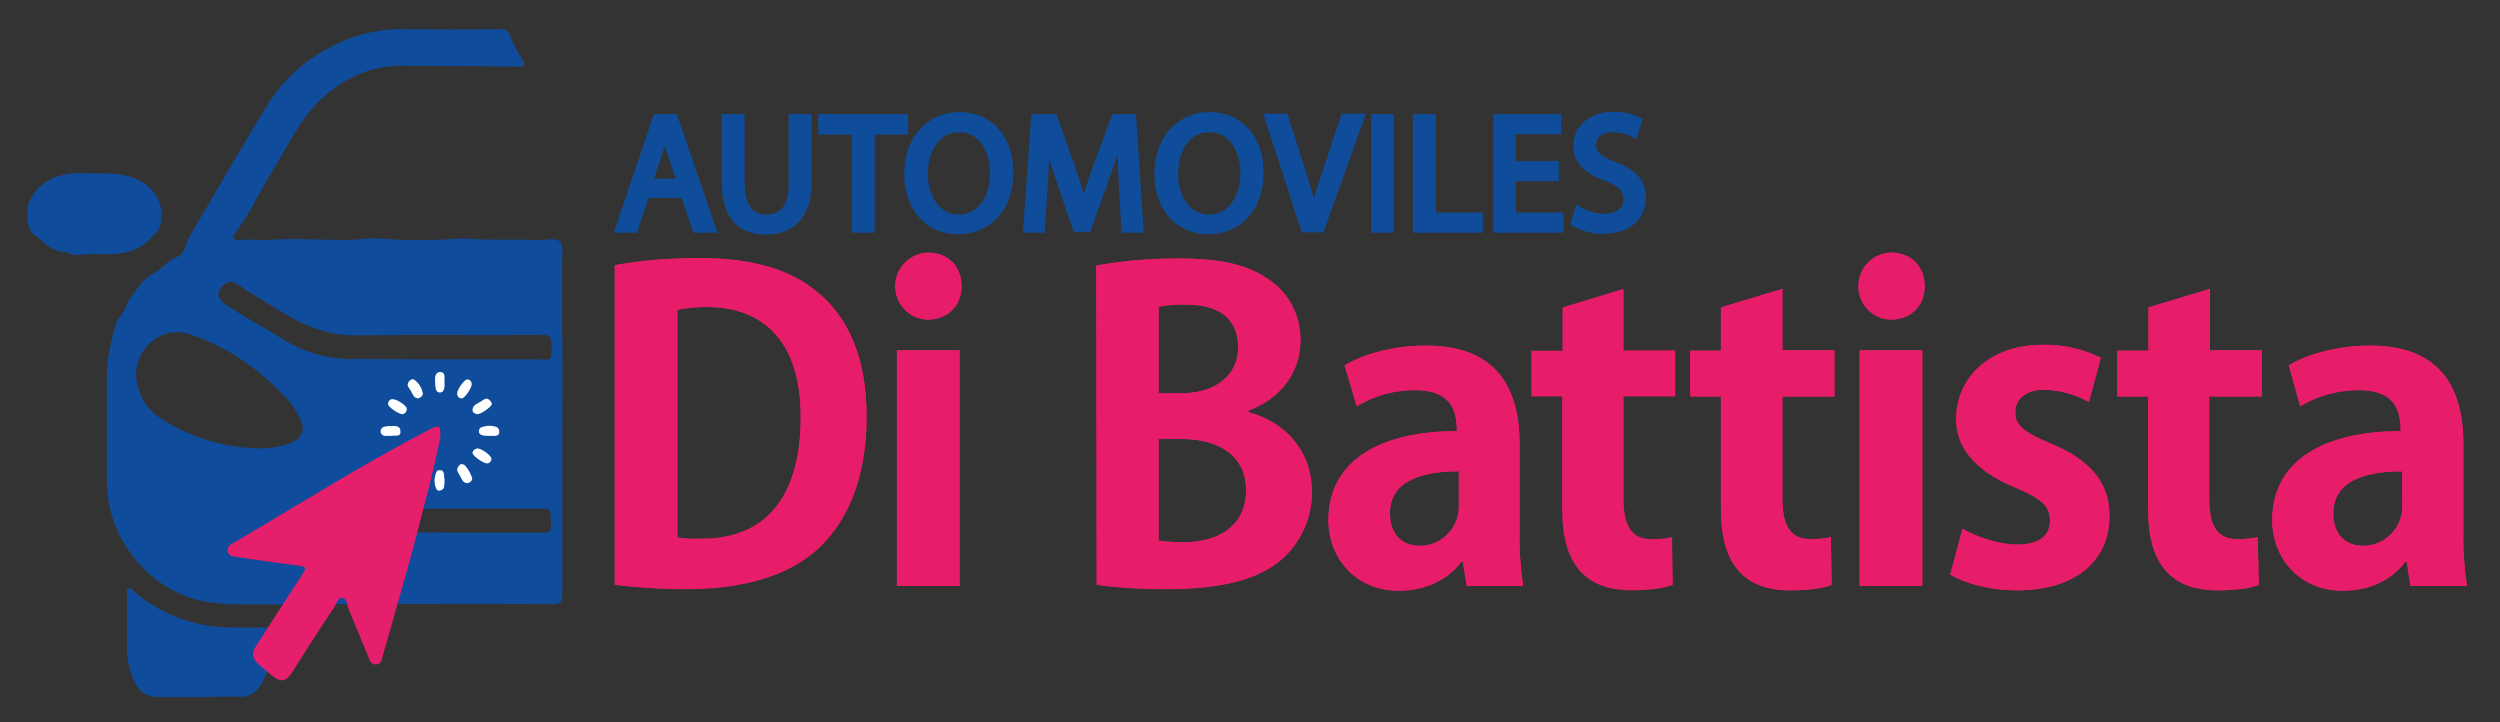 <?xml version="1.0" encoding="utf-8"?>
<!-- Generator: Adobe Illustrator 23.0.0, SVG Export Plug-In . SVG Version: 6.00 Build 0)  -->
<svg version="1.1" id="Capa_1" xmlns="http://www.w3.org/2000/svg" xmlns:xlink="http://www.w3.org/1999/xlink" x="0px" y="0px"
	 viewBox="0 0 634.4 183.3" style="enable-background:new 0 0 634.4 183.3;" xml:space="preserve">
<rect x="0" y="0" width="634.4" height="183.3" fill="#333333" stroke="none"/>
<style type="text/css">
	.st0{fill-rule:evenodd;clip-rule:evenodd;fill:#E71D6A;}
	.st1{fill:#104C9C;stroke:#0F4D9B;stroke-width:2.1;stroke-miterlimit:10;}
	.st2{fill:#104C9C;}
	.st3{fill:#E51F6B;}
	.st4{fill:#FFFFFF;}
</style>
<path class="st0" d="M156.1,148.4c5.9,0.7,11.9,1.1,17.9,1.1c14.4,0,25.9-3.3,33.4-10.1c6.3-5.7,12.5-16,12.5-33.7
	c0-14.9-4.6-25.1-12.5-31.6c-6.9-5.7-16.2-8.6-30-8.6c-7.2,0-14.3,0.5-21.4,1.8V148.4L156.1,148.4z M171.9,78.6L171.9,78.6
	c2.5-0.5,5-0.7,7.5-0.7c14.7,0,23.8,9.2,23.8,27.9c0,21.7-10.1,31-25.2,30.9c-2.1,0.1-4.1,0-6.1-0.3L171.9,78.6L171.9,78.6z"/>
<path class="st0" d="M244,72.6c0-5-3.4-8.5-8.6-8.5c-4.7,0.2-8.4,4.1-8.2,8.8c0.1,4.5,3.7,8.1,8.2,8.2C240.3,81.1,244,77.8,244,72.6
	L244,72.6z M227.6,88.9L227.6,88.9v59.8h15.9V88.9H227.6z"/>
<path class="st0" d="M278.3,148.4c5.8,0.8,11.7,1.1,17.6,1.1c14.7,0,23.9-2.7,29.5-7.7c4.8-4.3,7.6-10.5,7.5-17
	c0-10.5-6.9-17.8-16.1-20.2v-0.4c8.8-3.3,13.2-10.3,13.2-17.8c0.1-6.2-2.9-12.1-8.1-15.5c-5.7-4-12.8-5.3-22.8-5.3
	c-7,0-14,0.5-20.9,1.8L278.3,148.4L278.3,148.4z M294,77.8L294,77.8c2.3-0.4,4.7-0.6,7-0.5c7.1,0,13.2,2.6,13.2,10.9
	c0,6.7-5.4,11.6-14.4,11.6h-5.8L294,77.8L294,77.8z M299.9,111.4L299.9,111.4c8.2,0,16.3,3.4,16.3,13c0,9.3-7.3,13.2-15.9,13.2
	c-2.1,0-4.2-0.1-6.3-0.4v-25.8H299.9z"/>
<path class="st0" d="M344.3,103.1c4.4-2.7,9.5-4.1,14.7-4.1c8.7,0,10.7,4.5,10.7,10.4c-19,0-32.6,7.2-32.6,22.6
	c0,9.6,6.9,17.9,17.9,17.9c6.6,0,12.4-2.7,15.9-7.4h0.3l1,6.2h14.3c-0.7-4.7-1-9.4-0.9-14.2v-21.9c0-13.1-5-24.9-23.7-24.9
	c-9.4,0-16.7,2.6-20.7,5L344.3,103.1z M370.2,128.2L370.2,128.2c0.2,5.5-4.1,10.1-9.6,10.3c-0.1,0-0.3,0-0.4,0c-4,0-7.5-2.5-7.5-8.2
	c0-8.7,8.9-10.7,17.5-10.7L370.2,128.2L370.2,128.2z"/>
<path class="st0" d="M428.9,88.9v11.7h7.8v27.6c0,6.7,0.3,21.6,17.5,21.6c4.6,0,8.5-0.5,10.6-1.4l-0.2-12.1
	c-1.7,0.4-3.4,0.5-5.2,0.5c-4.8,0-7.1-3-7.1-10.2v-26h13.2V88.9h-13.2V73.3L436.7,78v11H428.9z"/>
<path class="st0" d="M488.4,72.6c0-5-3.4-8.5-8.6-8.5c-4.7,0.2-8.4,4.1-8.2,8.8c0.1,4.5,3.7,8.1,8.2,8.2
	C484.7,81.1,488.4,77.8,488.4,72.6L488.4,72.6z M471.9,88.9L471.9,88.9v59.8h15.9V88.9H471.9z"/>
<path class="st0" d="M494.9,145.8c4,2.4,10.3,4,16.9,4c14.9,0,23.5-7.5,23.5-18.9c0-8.3-4.7-14.1-14.8-18.3c-6.9-2.9-9.1-4.6-9.1-8
	c0-3.3,2.6-5.7,7.4-5.7c4,0.1,7.8,1.2,11.3,3.1l3-11.2c-4.6-2.3-9.7-3.4-14.8-3.3c-13.3,0-21.9,8.2-21.9,18.9
	c0,6.6,4.1,12.9,15.2,17.4c6.6,2.8,8.6,4.7,8.6,8.4c0,3.7-2.7,6-8.3,6c-4.9,0-10.8-2.2-13.9-4L494.9,145.8L494.9,145.8z"/>
<path class="st0" d="M537.3,88.9v11.7h7.8v27.6c0,6.7,0.3,21.6,17.5,21.6c4.6,0,8.5-0.5,10.6-1.4l-0.3-12.1
	c-1.7,0.4-3.4,0.5-5.2,0.5c-4.8,0-7.1-3-7.1-10.2v-26H574V88.9h-13.2V73.3L545.2,78v11H537.3z"/>
<path class="st0" d="M583.7,103.1c4.5-2.7,9.6-4.1,14.8-4.1c8.7,0,10.7,4.5,10.7,10.4c-19,0-32.6,7.2-32.6,22.6
	c0,9.6,6.9,17.9,17.9,17.9c6.7,0,12.5-2.7,15.9-7.4h0.3l1,6.2H626c-0.7-4.7-1-9.4-0.9-14.2v-21.9c0-13.1-5-24.9-23.6-24.9
	c-9.3,0-16.7,2.6-20.7,5L583.7,103.1L583.7,103.1z M609.6,128.2L609.6,128.2c0.2,5.5-4.1,10.1-9.6,10.3c-0.1,0-0.3,0-0.4,0
	c-4,0-7.5-2.5-7.5-8.2c0-8.7,8.9-10.7,17.5-10.7L609.6,128.2L609.6,128.2z"/>
<path class="st0" d="M156.1,148.4c5.9,0.7,11.9,1.1,17.9,1.1c14.4,0,25.9-3.3,33.4-10.1c6.3-5.7,12.5-16,12.5-33.7
	c0-14.9-4.6-25.1-12.5-31.6c-6.9-5.7-16.2-8.6-30-8.6c-7.2,0-14.3,0.5-21.4,1.8V148.4L156.1,148.4z M171.9,78.6L171.9,78.6
	c2.5-0.5,5-0.7,7.5-0.7c14.7,0,23.8,9.2,23.8,27.9c0,21.7-10.1,31-25.2,30.9c-2.1,0.1-4.1,0-6.1-0.3L171.9,78.6L171.9,78.6z"/>
<path class="st0" d="M244,72.6c0-5-3.4-8.5-8.6-8.5c-4.7,0.2-8.4,4.1-8.2,8.8c0.1,4.5,3.7,8.1,8.2,8.2C240.3,81.1,244,77.8,244,72.6
	L244,72.6z M227.6,88.9L227.6,88.9v59.8h15.9V88.9H227.6z"/>
<path class="st0" d="M278.3,148.4c5.8,0.8,11.7,1.1,17.6,1.1c14.7,0,23.9-2.7,29.5-7.7c4.8-4.3,7.6-10.5,7.5-17
	c0-10.5-6.9-17.8-16.1-20.2v-0.4c8.8-3.3,13.2-10.3,13.2-17.8c0.1-6.2-2.9-12.1-8.1-15.5c-5.7-4-12.8-5.3-22.8-5.3
	c-7,0-14,0.5-20.9,1.8L278.3,148.4L278.3,148.4z M294,77.8L294,77.8c2.3-0.4,4.7-0.6,7-0.5c7.1,0,13.2,2.6,13.2,10.9
	c0,6.7-5.4,11.6-14.4,11.6h-5.8L294,77.8L294,77.8z M299.9,111.4L299.9,111.4c8.2,0,16.3,3.4,16.3,13c0,9.3-7.3,13.2-15.9,13.2
	c-2.1,0-4.2-0.1-6.3-0.4v-25.8H299.9z"/>
<path class="st0" d="M344.3,103.1c4.4-2.7,9.5-4.1,14.7-4.1c8.7,0,10.7,4.5,10.7,10.4c-19,0-32.6,7.2-32.6,22.6
	c0,9.6,6.9,17.9,17.9,17.9c6.6,0,12.4-2.7,15.9-7.4h0.3l1,6.2h14.3c-0.7-4.7-1-9.4-0.9-14.2v-21.9c0-13.1-5-24.9-23.7-24.9
	c-9.4,0-16.7,2.6-20.7,5L344.3,103.1z M370.2,128.2L370.2,128.2c0.2,5.5-4.1,10.1-9.6,10.3c-0.1,0-0.3,0-0.4,0c-4,0-7.5-2.5-7.5-8.2
	c0-8.7,8.9-10.7,17.5-10.7L370.2,128.2L370.2,128.2z"/>
<path class="st0" d="M388.6,88.9v11.7h7.8v27.6c0,6.7,0.3,21.6,17.5,21.6c4.6,0,8.5-0.5,10.6-1.4l-0.2-12.1
	c-1.7,0.4-3.4,0.5-5.2,0.5c-4.8,0-7.1-3-7.1-10.2v-26h13.1V88.9h-13.1V73.3L396.5,78v11H388.6z"/>
<path class="st0" d="M428.9,88.9v11.7h7.8v27.6c0,6.7,0.3,21.6,17.5,21.6c4.6,0,8.5-0.5,10.6-1.4l-0.2-12.1
	c-1.7,0.4-3.4,0.5-5.2,0.5c-4.8,0-7.1-3-7.1-10.2v-26h13.2V88.9h-13.2V73.3L436.7,78v11H428.9z"/>
<path class="st0" d="M488.4,72.6c0-5-3.4-8.5-8.6-8.5c-4.7,0.2-8.4,4.1-8.2,8.8c0.1,4.5,3.7,8.1,8.2,8.2
	C484.7,81.1,488.4,77.8,488.4,72.6L488.4,72.6z M471.9,88.9L471.9,88.9v59.8h15.9V88.9H471.9z"/>
<path class="st0" d="M494.9,145.8c4,2.4,10.3,4,16.9,4c14.9,0,23.5-7.5,23.5-18.9c0-8.3-4.7-14.1-14.8-18.3c-6.9-2.9-9.1-4.6-9.1-8
	c0-3.3,2.6-5.7,7.4-5.7c4,0.1,7.8,1.2,11.3,3.1l3-11.2c-4.6-2.3-9.7-3.4-14.8-3.3c-13.3,0-21.9,8.2-21.9,18.9
	c0,6.6,4.1,12.9,15.2,17.4c6.6,2.8,8.6,4.7,8.6,8.4c0,3.7-2.7,6-8.3,6c-4.9,0-10.8-2.2-13.9-4L494.9,145.8L494.9,145.8z"/>
<path class="st0" d="M537.3,88.9v11.7h7.8v27.6c0,6.7,0.3,21.6,17.5,21.6c4.6,0,8.5-0.5,10.6-1.4l-0.3-12.1
	c-1.7,0.4-3.4,0.5-5.2,0.5c-4.8,0-7.1-3-7.1-10.2v-26H574V88.9h-13.2V73.3L545.2,78v11H537.3z"/>
<path class="st0" d="M583.7,103.1c4.5-2.7,9.6-4.1,14.8-4.1c8.7,0,10.7,4.5,10.7,10.4c-19,0-32.6,7.2-32.6,22.6
	c0,9.6,6.9,17.9,17.9,17.9c6.7,0,12.5-2.7,15.9-7.4h0.3l1,6.2H626c-0.7-4.7-1-9.4-0.9-14.2v-21.9c0-13.1-5-24.9-23.6-24.9
	c-9.3,0-16.7,2.6-20.7,5L583.7,103.1L583.7,103.1z M609.6,128.2L609.6,128.2c0.2,5.5-4.1,10.1-9.6,10.3c-0.1,0-0.3,0-0.4,0
	c-4,0-7.5-2.5-7.5-8.2c0-8.7,8.9-10.7,17.5-10.7L609.6,128.2L609.6,128.2z"/>
<path class="st1" d="M166.7,30l-9.5,28h3.7l2.9-8.8h9.9l3,8.8h3.9L171,30H166.7z M164.5,46.4l2.7-8.1c0.5-1.7,1-3.4,1.4-5.1h0.1
	c0.4,1.6,0.8,3.3,1.5,5.1l2.7,8.1H164.5z"/>
<path class="st1" d="M201.2,46.6c0,6.2-2.6,8.9-6.8,8.9c-3.7,0-6.5-2.6-6.5-8.9V30h-3.7v16.5c0,8.7,4.3,12,10.1,12
	c6.1,0,10.6-3.5,10.6-12.1V30h-3.7V46.6z"/>
<polygon class="st1" points="208.7,33.1 217.2,33.1 217.2,58 220.9,58 220.9,33.1 229.4,33.1 229.4,30 208.7,30 "/>
<path class="st1" d="M243.5,29.5c-7.5,0-13,5.8-13,14.7c0,8.5,5.2,14.2,12.6,14.2c7.1,0,13-5.1,13-14.7
	C256.1,35.4,251.2,29.5,243.5,29.5z M243.3,55.5c-5.7,0-8.9-5.4-8.9-11.3c0-6.1,3-11.7,9-11.7c6,0,8.9,5.8,8.9,11.4
	C252.3,50.2,249,55.5,243.3,55.5L243.3,55.5z"/>
<path class="st1" d="M283,30l-5,13.5c-1.2,3.5-2.2,6.6-3,9.4h-0.1c-0.7-2.9-1.7-6-2.8-9.4L267.3,30h-4.6l-2,28h3.4l0.8-12
	c0.2-4.2,0.5-8.9,0.5-12.4h0.1c0.8,3.3,1.9,6.9,3.2,10.9l4.5,13.3h2.7l4.9-13.6c1.4-3.9,2.6-7.4,3.5-10.6h0.2
	c0,3.5,0.2,8.2,0.4,12.1l0.7,12.3h3.5l-1.8-28L283,30z"/>
<path class="st1" d="M307,29.5c-7.5,0-13,5.8-13,14.7c0,8.5,5.2,14.2,12.6,14.2c7.1,0,13-5.1,13-14.7
	C319.6,35.4,314.7,29.5,307,29.5z M306.8,55.5c-5.7,0-8.9-5.4-8.9-11.3c0-6.1,3-11.7,9-11.7s8.9,5.8,8.9,11.4
	C315.8,50.2,312.5,55.5,306.8,55.5L306.8,55.5z"/>
<path class="st1" d="M336.6,43.8c-1.2,3.7-2.4,7.2-3.2,10.4h-0.1c-0.7-3.3-1.8-6.7-3-10.5l-4.4-13.8H322l9.1,28h4l10-28h-3.9
	L336.6,43.8z"/>
<rect x="349" y="30" class="st1" width="3.6" height="28"/>
<polygon class="st1" points="363.3,30 359.6,30 359.6,58 375.2,58 375.2,55 363.3,55 "/>
<polygon class="st1" points="383.6,44.9 394.5,44.9 394.5,41.9 383.6,41.9 383.6,33 395.1,33 395.1,30 380,30 380,58 395.7,58 
	395.7,55 383.6,55 "/>
<path class="st1" d="M409.6,42.1c-3.9-1.5-5.6-2.8-5.6-5.4c0-1.9,1.4-4.2,5.3-4.2c1.9,0,3.7,0.5,5.3,1.3l1-3c-1.9-1-4-1.4-6.2-1.4
	c-5.4,0-9.1,3.2-9.1,7.6c0,3.9,2.8,6.3,7.4,7.9c3.8,1.5,5.3,3,5.3,5.6c0,2.8-2.2,4.8-5.9,4.8c-2.3,0-4.5-0.7-6.5-1.8l-0.9,3
	c2.2,1.2,4.7,1.8,7.1,1.8c6.6,0,9.8-3.7,9.8-8.1C416.7,46.3,414.3,43.9,409.6,42.1z"/>
<path class="st2" d="M142.7,107.2c0,14.6,0,29.1,0,43.7c0,1.8-0.5,2.4-2.4,2.4c-18.7-0.1-37.4,0-56.2,0c-0.6,0-1.5,0.4-1.8-0.5
	c-0.2-0.7,0.5-1.1,0.9-1.6c3.1-3.8,6.1-7.5,9.2-11.3c2.5-3,5.5-4.8,9.6-4.8c11.9,0.1,23.8,0,35.7,0.1c1.7,0,2.2-0.5,2.1-2.1
	c-0.1-4.5,0.4-4-4.1-4c-11.4,0-22.7,0-34,0c-5.1-0.1-10,2.2-13.1,6.1c-4.7,5.6-9.3,11.2-13.9,16.9c-0.6,0.9-1.7,1.4-2.7,1.3
	c-5.6-0.1-11.2,0.2-16.8-0.3c-7.3-0.6-14.1-3.9-19.1-9.2c-5.9-6-9.2-14.2-9-22.7c0-8.6,0-17.3,0-25.9c0-4.6,1.2-9,2.4-13.3
	c0.4-1.4,1.8-2.4,2.3-3.8c1-2.6,2.8-4.7,4.5-6.8c1.4-1.6,3.5-2.2,5-3.7c1.1-1.1,2.4-2,3.8-2.6c1.7-0.7,2-2.7,2.6-4.2
	c1.1-2.2,2.3-4.3,3.6-6.3c5.4-9.3,10.9-18.7,16.5-27.9c3.7-5.9,8.8-10.8,14.9-14.1c6-3.5,12.9-5.3,19.8-5.2c8.2,0.1,16.4,0.1,24.5,0
	c1.1-0.2,2.1,0.5,2.4,1.6c0.8,2.1,1.8,4.1,3.1,6c0.3,0.5,0.7,0.9,0.4,1.5c-0.3,0.6-1,0.4-1.5,0.4c-9.9-0.1-19.8-0.2-29.6-0.2
	c-7.6,0-14,2.9-19.7,7.9c-5.1,4.5-8,10.4-11.4,16.1c-2.4,4-4.7,8-6.9,12.1c-1.2,2.2-2.7,4.3-4.2,6.5c-0.3,0.4-0.5,0.7-0.3,1.2
	c0.2,0.4,0.7,0.6,1.1,0.5c2.5-0.5,5.1,0.1,7.6-0.1c3.2-0.2,6.4-0.3,9.6-0.2c3.4,0.1,6.9,0.2,10.3,0.2c3,0,6-0.6,8.9-0.3
	c4.5,0.3,9,0.4,13.5,0.3c2.8,0,5.6-0.5,8.4-0.3c6.2,0.4,12.5,0.1,18.7,0.3c1.2,0,2.3-0.4,3.5-0.1c1.5,0.3,1.8,1.1,1.8,2.3
	c-0.1,5.7-0.1,11.5-0.1,17.2C142.8,89.3,142.8,98.3,142.7,107.2L142.7,107.2z M65.1,113.8c4.1,0,7.9-0.8,9.7-1.9
	c1.8-0.9,2.6-3.2,1.6-5c0,0,0,0,0,0c-0.8-2.1-2.1-4-3.6-5.7c-6.9-7.5-15-13.2-24.7-16.4c-7.7-2.5-14.3,4.5-13.5,11.2
	c0.5,4.2,2.4,7.8,6.1,10.1C48.1,110.9,56.5,113.5,65.1,113.8z M112.1,91.2c8,0,16,0,24,0c3.9,0,3.8,0.9,3.9-3.8
	c0-1.8-0.4-2.4-2.3-2.4c-15.9,0.1-31.8-0.1-47.6,0.1c-7.5,0.1-13.8-2.9-19.7-6.6c-3.4-2.1-6.9-4.1-10.2-6.4
	c-1.6-1.1-3.2-0.6-4.4,1.3c-0.8,1.1-0.3,2.6,1.2,3.7c4.6,3.2,9.6,5.7,14.3,8.7c5.8,3.7,12.5,5.6,19.3,5.3
	C97.7,91.1,104.8,91.2,112.1,91.2z"/>
<path class="st2" d="M50.5,176.9h-9.6c-3.9,0-5.7-1.2-7.2-4.9c-1-2.3-1.4-4.8-1.5-7.4c0-4.6,0-9.2,0-13.8c0-0.6-0.2-1.2,0.5-1.5
	c0.7-0.3,0.8,0.4,1.2,0.7c6.7,5.8,15.1,9,24,9.2c3,0.1,6,0.1,9.1,0c1.2,0,1.7,0.4,1.6,1.6c-0.1,3.8,0.3,7.7-1.5,11.3
	c-1.5,2.9-3.1,5-6.9,4.7c-1.6-0.1-3.3,0-4.9,0L50.5,176.9z"/>
<path class="st2" d="M23.8,44c4,0,7.9-0.1,11.6,1.8c4.5,2.4,6.5,6.7,5.2,11.7c-0.3,1.2-1.3,1.8-2.1,2.7c-3.4,3.9-7.8,4.4-12.5,4.3
	c-2.1-0.1-4.3,0-6.4,0.2c-1.1,0.2-2.3-0.7-3.4-0.8c-3.5-0.2-5.4-2.8-7.9-4.7c-1.6-1.2-1.8-6.6-0.5-8.8c2.5-4.5,6.6-6.1,11.5-6.5
	C20.8,43.9,22.3,44,23.8,44z"/>
<path class="st3" d="M111.7,111.3c-0.8,3.4-1.7,7.8-2.8,12.2c-1.8,7-3.6,13.9-5.5,20.9c-2.1,7.5-4.3,15-6.4,22.5
	c-0.2,0.9-0.5,1.6-1.5,1.7c-1,0.1-1.6-0.7-1.9-1.6c-1.7-4-3.3-8.1-5-12.1c-0.5-1.2-0.5-3.1-1.8-3.2c-1.1-0.1-1.5,1.8-2.2,2.7
	c-3.6,5.4-7.1,10.9-10.6,16.4c-1.4,2.2-2.9,2.4-4.9,0.7c-1.1-0.9-2.2-1.8-3.3-2.8c-1.8-1.6-2.1-2.8-0.8-4.8
	c3.9-6.1,7.8-12.1,11.7-18.1c1.2-1.8,1-2-1.2-2.3c-5.3-0.7-10.5-1.4-15.7-2.2c-0.9-0.1-1.8-0.2-2-1.4c-0.2-1.2,0.6-1.7,1.4-2.1
	c16.4-9.6,32.5-19.8,49.4-28.6c0.3-0.2,0.6-0.3,0.9-0.5C111.6,107.8,111.9,108,111.7,111.3z"/>
<path class="st4" d="M121.1,105.1c-0.6-0.1-1.2-0.4-1.2-1.1c0.1-1.4,1.5-1.6,2.4-2.3c0.6-0.4,1.3-0.9,2-0.1c0.3,0.4,0.7,0.6,0.4,1.2
	S121.9,105.2,121.1,105.1z"/>
<path class="st4" d="M106.1,101.1c-1.2-0.1-1.4-1.2-1.9-2c-0.5-0.8-1.1-1.3-0.5-2.2c0.4-0.6,1-0.9,1.6-0.4c1.1,0.8,1.8,2.1,2,3.4
	C107.3,100.5,106.7,100.9,106.1,101.1z"/>
<path class="st4" d="M124,110.6c-0.5,0-1,0-1.4-0.1c-0.5-0.1-1-0.3-1.1-1c0-0.5,0.3-1,0.7-1.1c1.2-0.4,2.4-0.5,3.6-0.1
	c0.6,0.1,0.9,0.7,0.9,1.3c0,0.7-0.5,1-1.1,1C125.1,110.6,124.5,110.6,124,110.6z"/>
<path class="st4" d="M118.5,122.6c-1.2-0.1-1.4-1.3-1.9-2.1c-0.4-0.6-0.9-1.3-0.3-2.1c0.3-0.5,0.7-0.8,1.4-0.5s2.3,3.1,2.1,3.8
	C119.6,122.2,119.1,122.6,118.5,122.6z"/>
<path class="st4" d="M119.7,97.5c0,1-1.8,3.6-2.5,3.6c-0.7,0-1.2-0.5-1.2-1.3c0-0.9,1.8-3.5,2.5-3.5
	C119.1,96.2,119.7,96.7,119.7,97.5C119.7,97.4,119.7,97.4,119.7,97.5z"/>
<path class="st4" d="M102.1,105.1c-0.9,0-3.6-1.8-3.6-2.5c-0.1-0.6,0.3-1.2,0.9-1.3c0.1,0,0.2,0,0.3,0c1,0,3.5,1.6,3.5,2.4
	C103.3,104.4,102.8,105,102.1,105.1z"/>
<path class="st4" d="M112.8,97c0,0.4,0,0.8,0,1.2c-0.1,0.6-0.3,1.3-1,1.4c-0.9,0.1-1.2-0.6-1.3-1.3c-0.1-0.8-0.1-1.6-0.1-2.5
	c0.1-0.8,0.5-1.4,1.4-1.4c1,0.1,1,0.8,1,1.5C112.8,96.4,112.8,96.7,112.8,97L112.8,97z"/>
<path class="st4" d="M119.9,114.9c0.1-0.6,0.6-1,1.2-1.1c1-0.1,3.6,1.8,3.6,2.6c0,0.6-0.4,1.1-1,1.2c0,0-0.1,0-0.1,0
	C122.7,117.6,119.9,115.7,119.9,114.9z"/>
<path class="st4" d="M99.5,110.6c-0.8,0-1.3,0-1.8,0c-0.5,0-1-0.4-1.1-0.9c0,0,0-0.1,0-0.1c-0.1-0.6,0.3-1.1,0.8-1.3
	c0.5-0.1,1.1-0.2,1.6-0.2c1.1,0,2.6-0.2,2.6,1.3C101.8,111,100.2,110.4,99.5,110.6z"/>
<path class="st4" d="M112.8,122.4c0,0.3,0,0.7-0.1,1c0,0.6-0.5,1-1.1,1.1c-0.7,0.1-0.9-0.4-1.1-1c-0.3-0.9-0.3-1.8-0.1-2.6
	c0.2-0.7,0.2-1.6,1.2-1.6s1.1,0.9,1.1,1.6C112.8,121.3,112.8,121.6,112.8,122.4z"/>
</svg>
